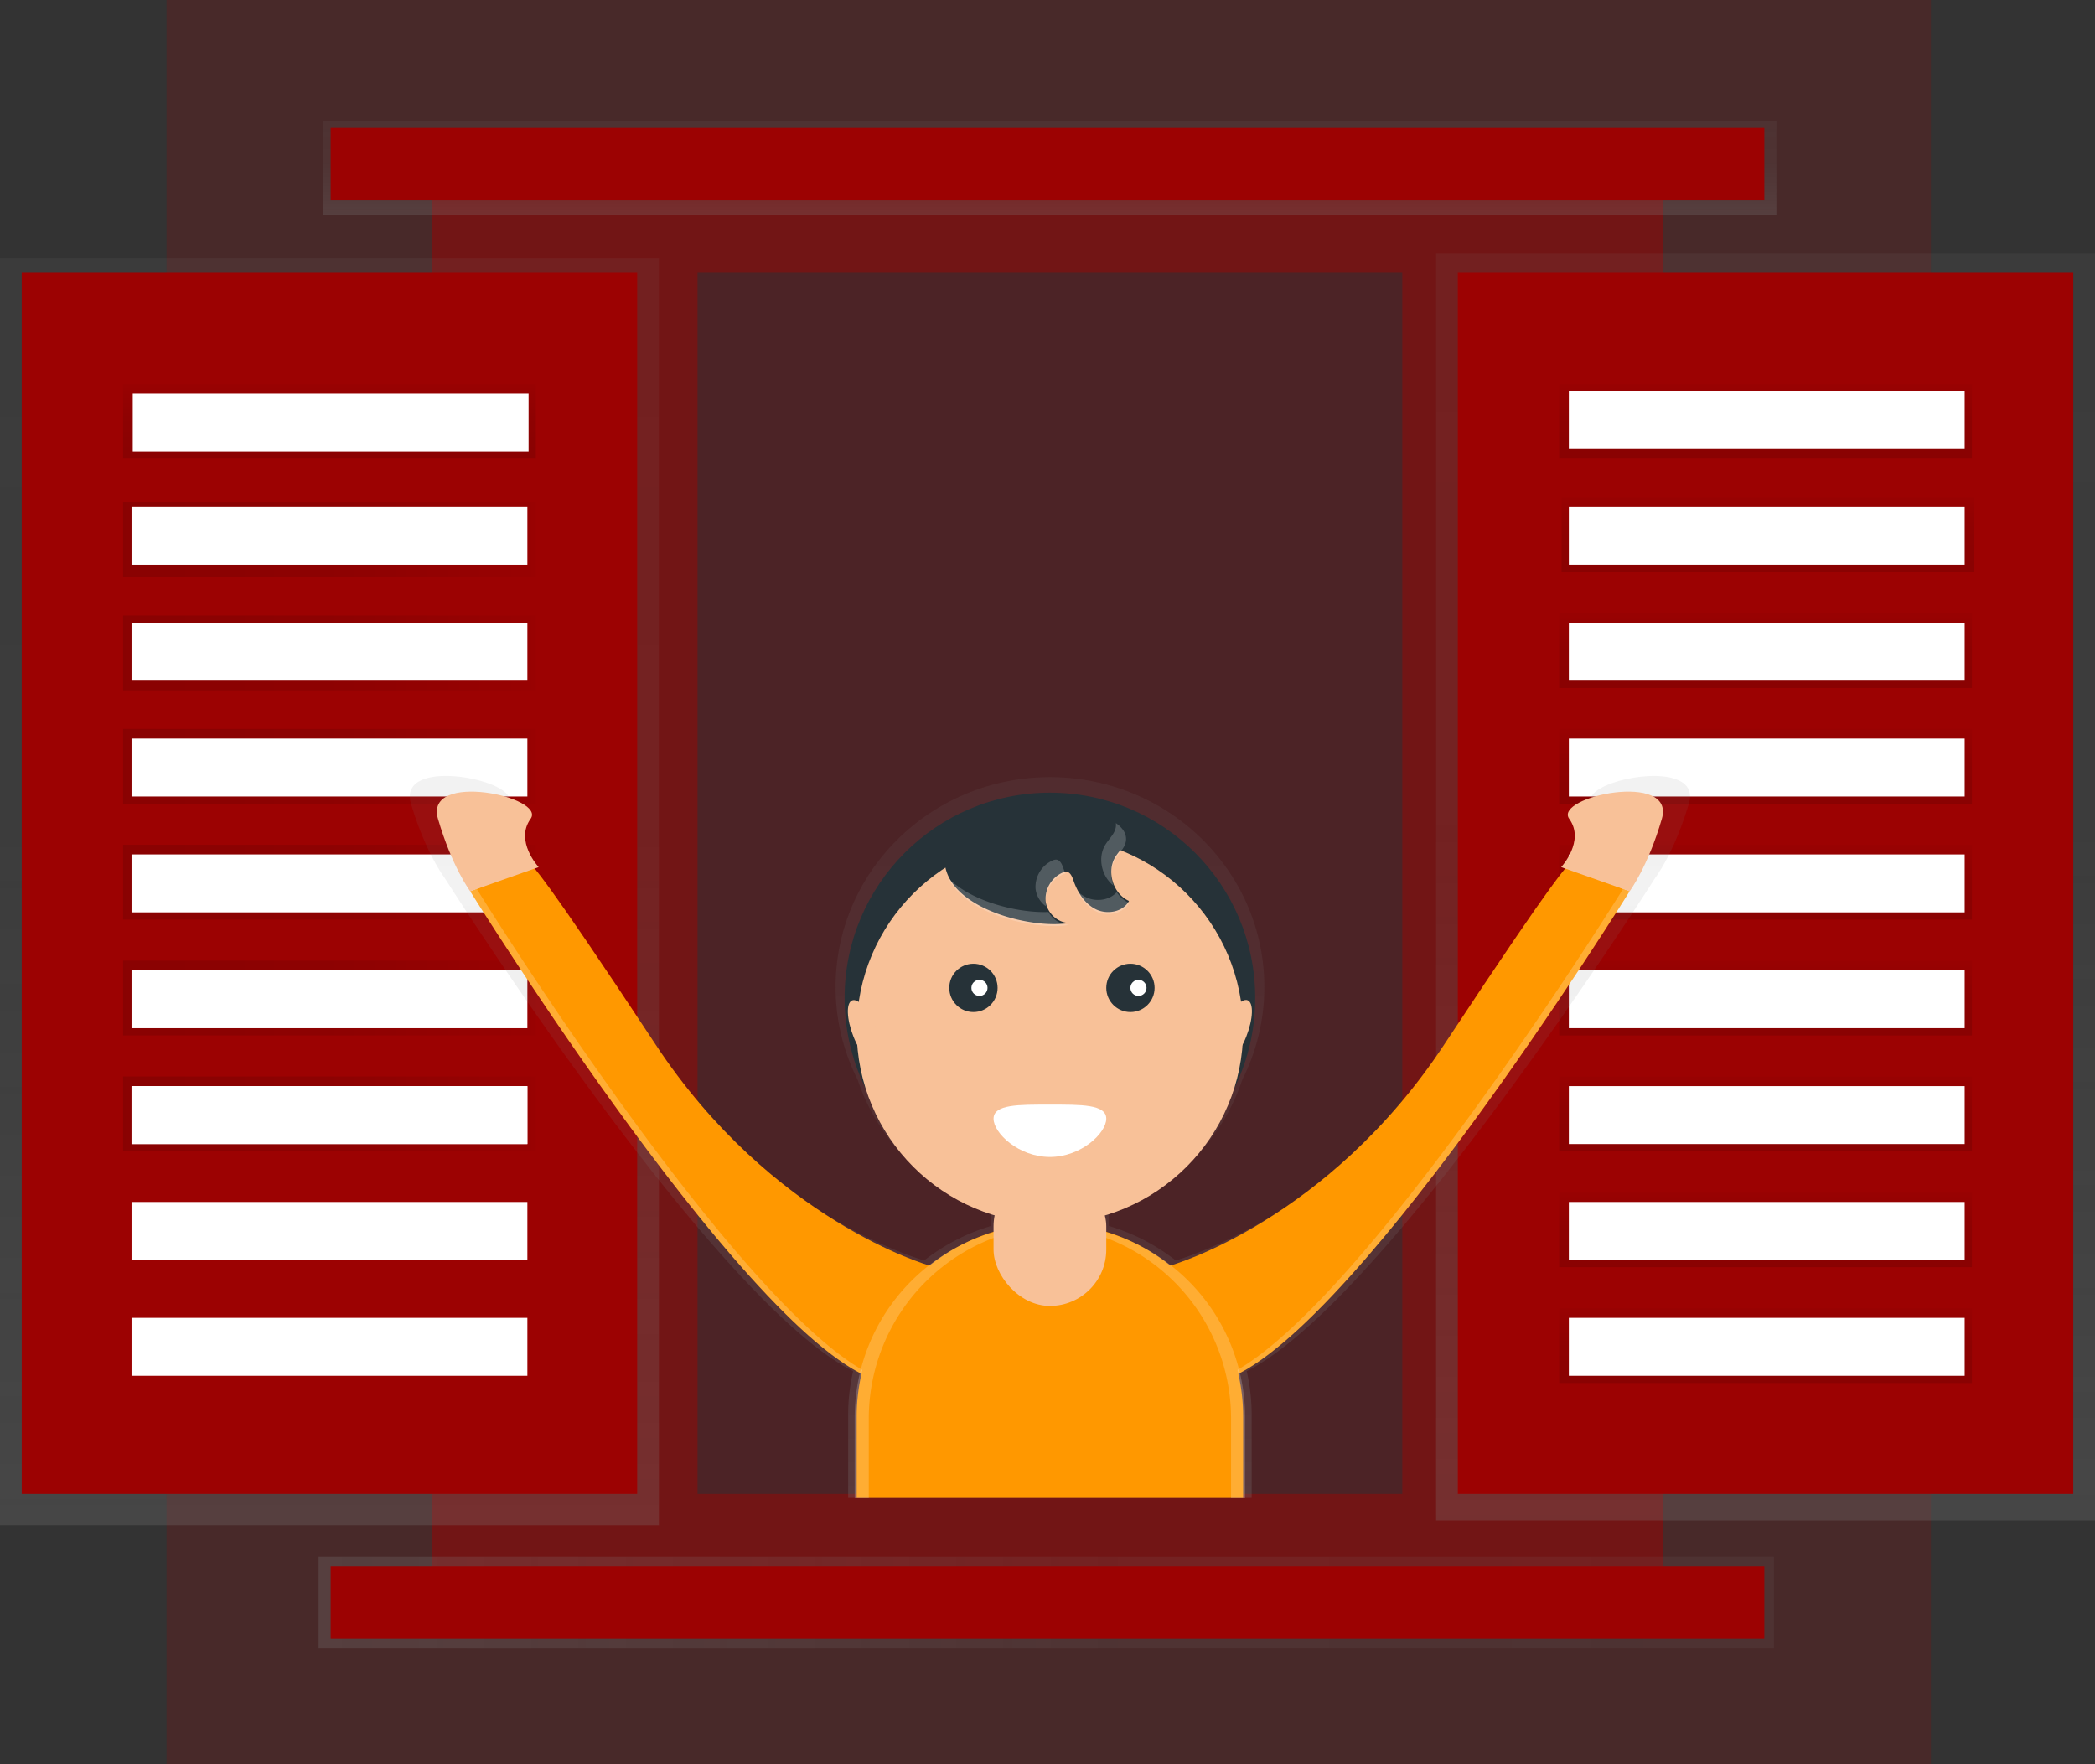 <svg data-name="Layer 1" xmlns="http://www.w3.org/2000/svg" xmlns:xlink="http://www.w3.org/1999/xlink" width="868" height="731"><rect width="100%" height="100%" fill="#333333" stroke="none"/><defs><linearGradient id="a" x1="731.5" y1="630" x2="731.5" y2="105" gradientUnits="userSpaceOnUse"><stop offset="0" stop-color="gray" stop-opacity=".25"/><stop offset=".54" stop-color="gray" stop-opacity=".12"/><stop offset="1" stop-color="gray" stop-opacity=".1"/></linearGradient><linearGradient id="c" x1="136.5" y1="632" x2="136.5" y2="107" xlink:href="#a"/><linearGradient id="b" x1="136.5" y1="190" x2="136.5" y2="159" gradientUnits="userSpaceOnUse"><stop offset="0" stop-opacity=".12"/><stop offset=".55" stop-opacity=".09"/><stop offset="1" stop-opacity=".02"/></linearGradient><linearGradient id="d" x1="732.5" y1="237" x2="732.5" y2="206" xlink:href="#b"/><linearGradient id="e" x1="731.5" y1="285" x2="731.5" y2="254" xlink:href="#b"/><linearGradient id="f" x1="731.5" y1="333" x2="731.5" y2="302" xlink:href="#b"/><linearGradient id="g" x1="731.5" y1="381" x2="731.5" y2="350" xlink:href="#b"/><linearGradient id="h" x1="731.5" y1="429" x2="731.5" y2="398" xlink:href="#b"/><linearGradient id="i" x1="731.5" y1="477" x2="731.5" y2="446" xlink:href="#b"/><linearGradient id="j" x1="731.5" y1="525" x2="731.5" y2="494" xlink:href="#b"/><linearGradient id="k" x1="731.5" y1="573" x2="731.5" y2="542" xlink:href="#b"/><linearGradient id="l" x1="731.5" x2="731.5" xlink:href="#b"/><linearGradient id="m" x1="51" y1="223.5" x2="222" y2="223.5" xlink:href="#b"/><linearGradient id="n" x1="51" y1="270.5" x2="222" y2="270.5" xlink:href="#b"/><linearGradient id="o" x1="51" y1="317.5" x2="222" y2="317.5" xlink:href="#b"/><linearGradient id="p" x1="51" y1="365.5" x2="222" y2="365.5" xlink:href="#b"/><linearGradient id="q" x1="51" y1="413.5" x2="222" y2="413.5" xlink:href="#b"/><linearGradient id="r" x1="51" y1="461.5" x2="222" y2="461.5" xlink:href="#b"/><linearGradient id="s" x1="132" y1="664" x2="735" y2="664" xlink:href="#a"/><linearGradient id="t" x1="435" y1="89" x2="435" y2="50" xlink:href="#a"/><linearGradient id="u" x1="601" y1="704.8" x2="601" y2="406" xlink:href="#a"/></defs><path fill="#9c0202" opacity=".2" d="M69 0h731v731H69z"/><path fill="#9c0202" opacity=".5" d="M179 68.25h510v595.5H179z"/><path fill="url(#a)" d="M595 105h273v525H595z"/><path fill="url(#c)" d="M0 107h273v525H0z"/><path fill="#9c0202" d="M604 113h255v506H604zM264 619H9V113h255z"/><path fill="url(#b)" d="M51 159h171v31H51z"/><path fill="url(#d)" d="M647 206h171v31H647z"/><path fill="url(#e)" d="M646 254h171v31H646z"/><path fill="url(#f)" d="M646 302h171v31H646z"/><path fill="url(#g)" d="M646 350h171v31H646z"/><path fill="url(#h)" d="M646 398h171v31H646z"/><path fill="url(#i)" d="M646 446h171v31H646z"/><path fill="url(#j)" d="M646 494h171v31H646z"/><path fill="url(#k)" d="M646 542h171v31H646z"/><path fill="url(#l)" d="M646 159h171v31H646z"/><path fill="url(#m)" d="M51 208h171v31H51z"/><path fill="url(#n)" d="M51 255h171v31H51z"/><path fill="url(#o)" d="M51 302h171v31H51z"/><path fill="url(#p)" d="M51 350h171v31H51z"/><path fill="url(#q)" d="M51 398h171v31H51z"/><path fill="#fff" d="M55 163h164v24H55zM54.5 210h164v24h-164zM54.5 258h164v24h-164zM54.5 306h164v24h-164zM54.5 354h164v24h-164zM54.5 402h164v24h-164z"/><path fill="url(#r)" d="M51 446h171v31H51z"/><path fill="#fff" d="M54.5 450h164v24h-164z"/><path fill="#fff" d="M54.5 450h164v24h-164zM54.5 498h164v24h-164zM54.5 546h164v24h-164zM650 162h164v24H650zM650 210h164v24H650zM650 258h164v24H650zM650 306h164v24H650zM650 354h164v24H650zM650 402h164v24H650zM650 450h164v24H650zM650 498h164v24H650zM650 546h164v24H650z"/><path fill="url(#s)" d="M132 645h603v38H132z"/><path fill="#9c0202" d="M137 649h594v30H137z"/><path fill="url(#t)" d="M134 50h602v39H134z"/><path fill="#9c0202" d="M137 53h594v30H137z"/><path fill="#263238" opacity=".5" d="M289 113h292v506H289z"/><path d="M825.66 417.55c7 9.38-3.48 20.46-3.48 20.46l1.76.61c-2.59 2.87-12.82 15.82-52.26 74.4-50.5 75-118.55 93.71-118.55 93.71a84 84 0 00-27.73-14.31v-7.08a83 83 0 0055.3-53.48 85.08 85.08 0 009.14-38.44c0-48-39.77-86.94-88.82-86.94s-88.82 38.93-88.82 86.94a85.08 85.08 0 009.14 38.44 83 83 0 0055.3 53.48v7.08a84 84 0 00-27.73 14.31S480.83 588 430.33 513c-39.44-58.58-49.67-71.54-52.26-74.4l1.76-.61s-10.45-11.08-3.48-20.46-46.15-20.46-40.06 0 13.93 30.69 13.93 30.69 111.2 175.38 169.25 204.36a80.43 80.43 0 00-2.06 18.12v34.1h167.18v-34.1a80.43 80.43 0 00-2.06-18.12c58-29 169.25-204.35 169.25-204.35s7.84-10.23 13.93-30.69-47.02-9.37-40.05.01z" transform="translate(-166 -84.5)" fill="url(#u)"/><circle cx="435" cy="413.47" r="85.06" fill="#263238"/><circle cx="435" cy="426.82" r="80.06" fill="#f8c198"/><circle cx="403.31" cy="409.3" r="10.01" fill="#263238"/><circle cx="468.36" cy="409.3" r="10.01" fill="#263238"/><path d="M458.35 463.5c0 6-10.45 15.85-23.35 15.85s-23.35-9.85-23.35-15.85 10.45-5.84 23.35-5.84 23.35-.16 23.35 5.84z" fill="#fff"/><circle cx="405.81" cy="409.3" r="3.34" fill="#fff"/><circle cx="471.69" cy="409.3" r="3.34" fill="#fff"/><path d="M443 382.38c-4.88 0-9.26-4.24-9.78-9.09a12 12 0 017-11.75 3.42 3.42 0 011.47-.38c1.68 0 2.51 2 3.05 3.59 1.68 4.92 4.66 9.72 9.34 12s11.22 1.11 13.69-3.47c-6.62-2.95-9.45-12.21-5.6-18.35 1.49-2.37 3.81-4.38 4.28-7.14.86-5-4.62-8.64-9.47-10.14-14-4.33-62.8-4.81-65.49 16.08-2.82 22.04 36.14 31.57 51.51 28.65z" fill="#263238"/><ellipse cx="524.27" cy="512.15" rx="5" ry="14.18" transform="rotate(-21.53 219.11 906.482)" fill="#f8c198"/><ellipse cx="677.73" cy="512.15" rx="14.18" ry="5" transform="rotate(-68.47 532.614 591.868)" fill="#f8c198"/><path d="M484.91 524.34s65.17-18.3 113.54-91.69 50.87-73.59 50.87-73.59l25.85 10.21S555.09 562.75 503.39 572.76s-18.48-48.42-18.48-48.42z" fill="#ff9800"/><path d="M646.83 359.27s10-10.84 3.34-20 44.2-20 38.36 0-13.34 30-13.34 30z" fill="#f8c198"/><path d="M385.09 524.34s-65.17-18.3-113.54-91.69-50.87-73.59-50.87-73.59l-25.85 10.21s120.09 193.48 171.8 203.49 18.46-48.42 18.46-48.42z" fill="#ff9800"/><path d="M223.17 359.27s-10-10.84-3.34-20-44.2-20-38.36 0 13.34 30 13.34 30z" fill="#f8c198"/><g opacity=".2" fill="#fff"><path d="M462.29 342.77c-.48 2.76-2.8 4.76-4.28 7.14-3.37 5.38-1.62 13.16 3.32 17a12.79 12.79 0 01.85-11.14c1.49-2.37 3.81-4.38 4.28-7.14.54-3.13-1.41-5.73-4.13-7.6a6 6 0 01-.04 1.74zM441.46 362.01c-.32-.75-.62-1.51-.88-2.27-.54-1.59-1.37-3.54-3.05-3.59a3.42 3.42 0 00-1.47.38 12 12 0 00-7 11.75 10.53 10.53 0 004.47 7.35 9.4 9.4 0 01-.3-1.51 12 12 0 017-11.75 3.87 3.87 0 011.23-.36zM434.41 377.85c-12.16.51-31.78-4.13-41.45-14 7.22 15.36 37.05 21.79 50 19.32a10.08 10.08 0 01-8.55-5.32zM462.68 369.61c-2.92 3.43-8.58 4.15-12.75 2.12a14.54 14.54 0 01-3.7-2.61 17.84 17.84 0 007.87 8.44c4.68 2.27 11.22 1.11 13.69-3.47a11.88 11.88 0 01-5.11-4.48z"/></g><path d="M671.85 369.27S551.76 562.75 500 572.76a60.33 60.33 0 01-9.07 1.11 53.05 53.05 0 0012.41-1.11c51.71-10 171.8-203.49 171.8-203.49l-2.68-.95c-.37.63-.61.95-.61.95zM198.15 369.27S318.24 562.75 370 572.76a60.33 60.33 0 009.07 1.11 53.05 53.05 0 01-12.41-1.11c-51.71-10-171.8-203.49-171.8-203.49l2.68-.95c.37.63.61.95.61.95z" fill="#fff" opacity=".2"/><path d="M435 506.88a80.06 80.06 0 0180.06 80.06v33.36H354.94v-33.36A80.06 80.06 0 01435 506.88z" fill="#ff9800"/><path d="M435.83 507.3a80.93 80.93 0 00-8.72.47c1 0 1.91-.06 2.88-.06a80.06 80.06 0 0180.06 80.06v32.94h5.84v-33.35a80.06 80.06 0 00-80.06-80.06z" fill="#fff" opacity=".2"/><path d="M434.17 507.3a80.93 80.93 0 018.72.47c-1 0-1.91-.06-2.88-.06a80.06 80.06 0 00-80.06 80.06v32.94h-5.84v-33.35a80.06 80.06 0 0180.06-80.06z" fill="#fff" opacity=".2"/><rect x="411.65" y="484.78" width="46.7" height="56.29" rx="23.35" ry="23.35" fill="#f8c198"/></svg>